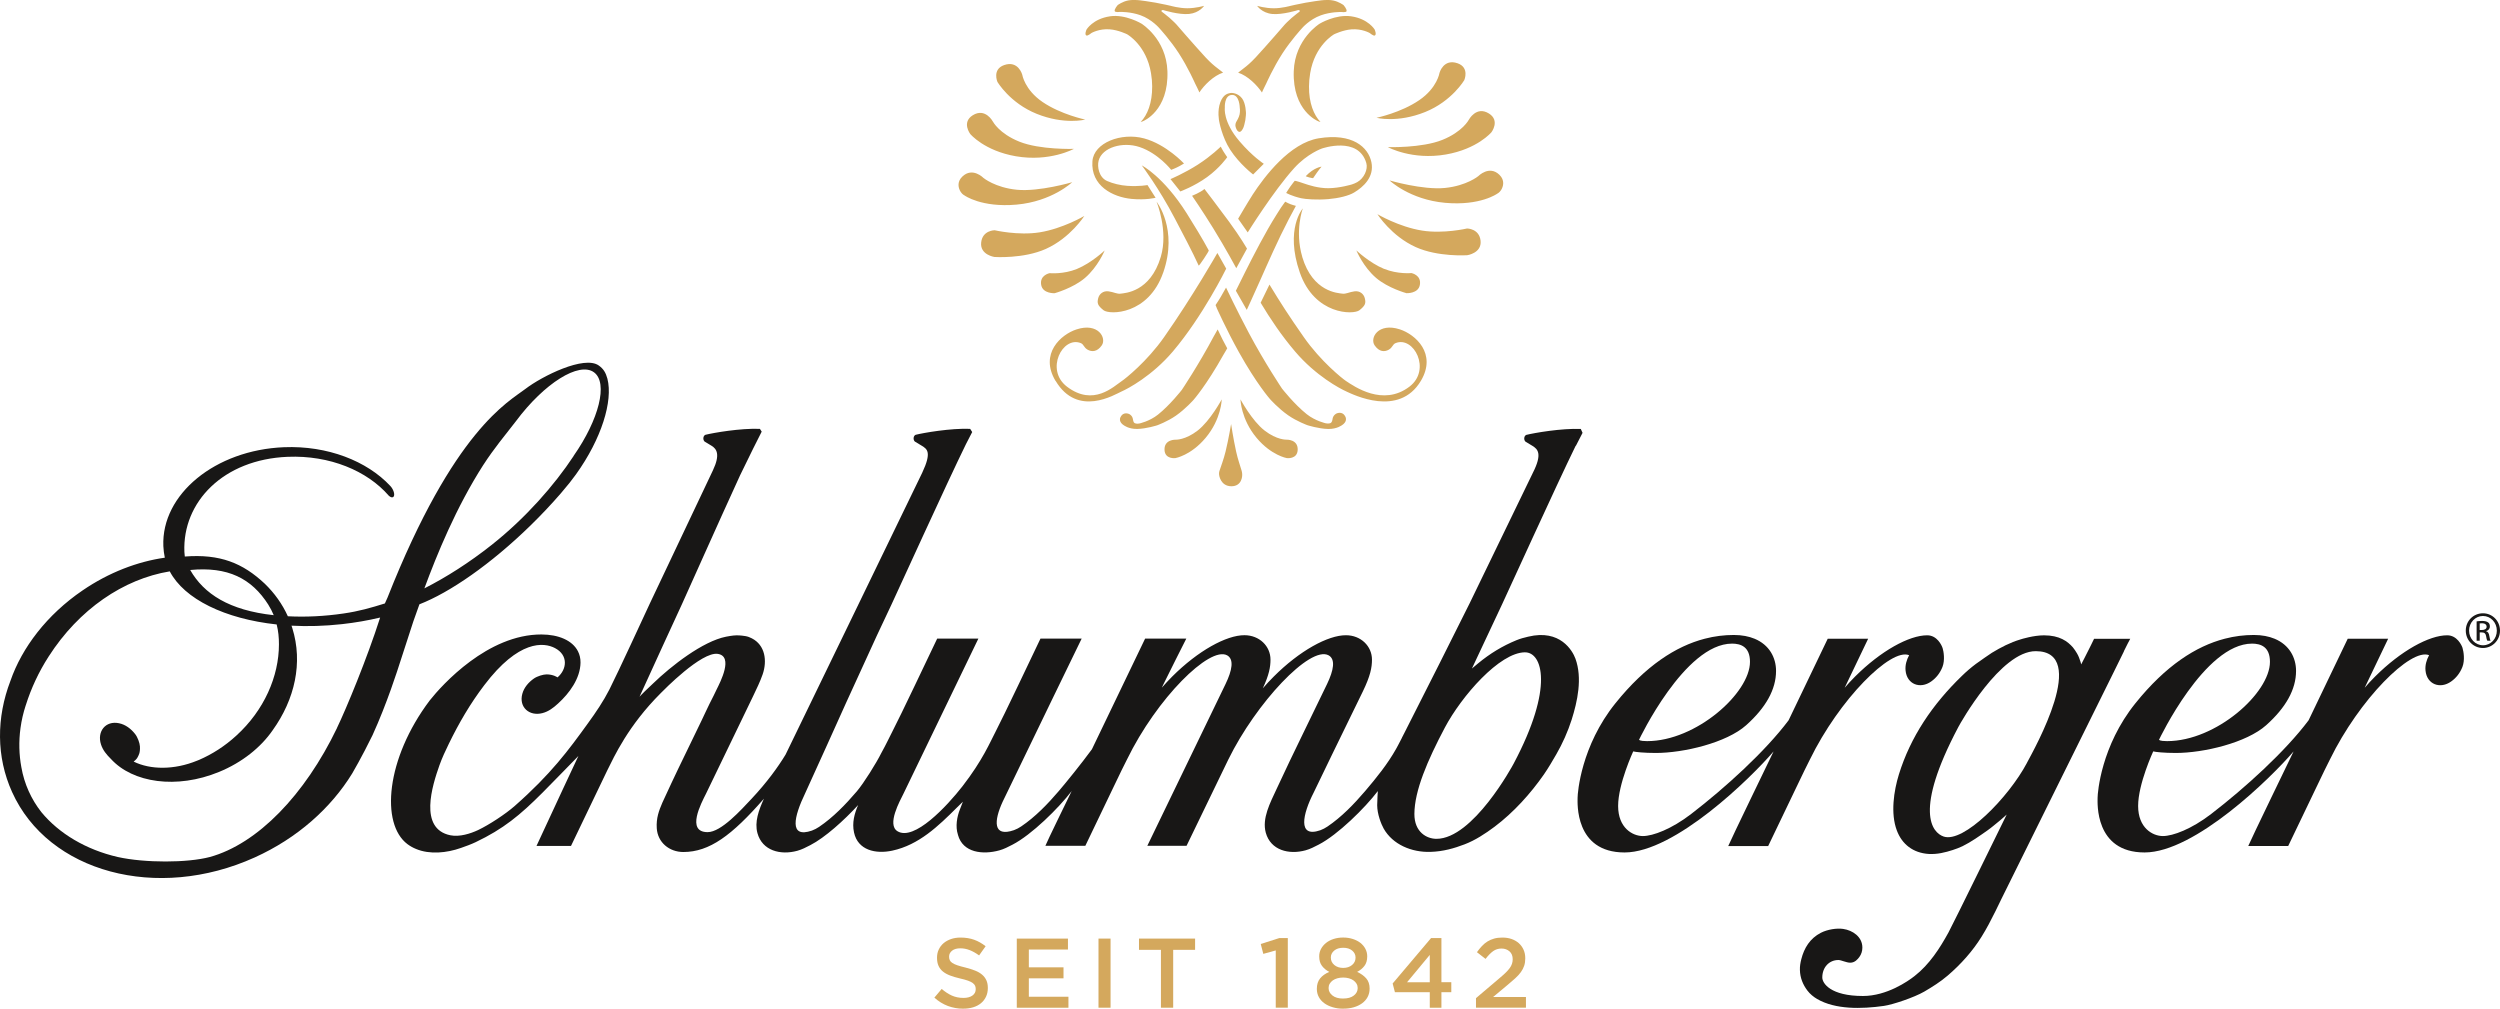 <?xml version="1.0" encoding="UTF-8"?><svg xmlns="http://www.w3.org/2000/svg" viewBox="0 0 781.68 315.39"><defs><style>.cls-1{fill:none;}.cls-1,.cls-2,.cls-3{stroke-width:0px;}.cls-2{fill:#181716;}.cls-3{fill:#d4a85d;}</style></defs><g id="schrftzug_rz"><path class="cls-1" d="M179.36,142.56h-.03c7.95-11.37,10.85-22.84,6.42-26.14-4.65-3.46-15.59,3.38-24.45,15.29-3.31,4.28-6.94,8.62-10.14,13.6-8.57,13.36-14.57,28.14-18.46,38.65,6.94-3.53,14.07-8.09,21.01-13.57,10.68-8.44,19.7-18.77,25.66-27.83Z"/><path class="cls-1" d="M476.87,203.97c-7.99,0-19.92,13.75-25.09,23.51-5.47,10.33-9.51,19.78-9.54,27.02-.02,5.73,3.91,7.79,6.9,7.79,11.4,0,23.79-22.83,24.15-23.54,12.72-23.97,8.87-34.77,3.58-34.77Z"/><path class="cls-1" d="M515.01,231.73c15.29,0,32.15-15.03,32.15-24.79,0-4.64-2.79-5.7-5.61-5.7-14.84,0-29.07,30.05-29.07,30.05,0,0,.05.44,2.53.44Z"/><path class="cls-1" d="M636.52,203.6c-10.99,0-23.55,22.48-24.21,23.75-13.98,26.38-8.17,32.97-4.59,34.21,6.26,2.15,20.33-12.23,26.05-23.01,2.43-4.57,19.54-34.95,2.76-34.95Z"/><path class="cls-1" d="M677.59,231.73c15.29,0,32.15-15.03,32.15-24.79,0-4.64-2.79-5.7-5.61-5.7-14.84,0-29.08,30.05-29.08,30.05,0,0,.05.44,2.53.44Z"/><path class="cls-1" d="M91.17,195.64c.09.26.16.52.25.77,3.38,10.82.77,22.27-6.14,31.92-3.68,5.35-9.52,10.08-16.82,13.06-13.2,5.41-26.94,3.43-33.77-4.09-1.35-1.33-2.52-2.73-3.09-4.52-1.31-4.01,1.41-7.53,5.65-6.63,2,.41,3.73,1.73,5.01,3.36.78.99,1.44,2.83,1.51,3.86.12,2.12-.43,2.81-.74,3.45-.29.61-1.13,1.25-1.22,1.32,5.21,2.57,12.64,2.67,19.89-.31.24-.09.32-.12.56-.22,4.13-1.8,8.03-4.28,11.64-7.58,8.75-7.98,13.33-18.58,13.34-28.54.02-2.14-.2-4.23-.71-6.23-16.17-1.75-28.86-7.91-33.43-16.6h0c-14.43,2.38-28.38,11.83-37.88,26.64-3.14,4.88-5.49,10.01-7.12,15.17l-.07.19c-.72,2.21-1.27,4.55-1.6,6.98-.58,4.24-.45,8.36.26,12.21.92,5.29,3.14,10.11,6.27,14.1,5.52,6.7,13.98,11.74,23.87,14.02,8.47,1.88,21.78,1.86,28.8,0,14.92-4.1,29.72-19.45,39.76-40.33,2.94-6.1,9.42-21.75,13.5-34.53-3.8.91-7.79,1.61-11.92,2.06-5.46.6-10.75.74-15.79.48Z"/><path class="cls-1" d="M85.59,192.35c-.46-1.11-1.01-2.19-1.67-3.23-5.27-8.31-12.72-12.02-24.46-10.9,4.27,7.48,12.22,12.62,26.12,14.13Z"/><path class="cls-2" d="M664.09,203.6c.4-.79.77-1.57,1.19-2.38.19-.38.79-1.49.79-1.49h-11.31s-.69,1.42-.92,1.89c-.21.45-.44.89-.67,1.34-.46.94-.94,1.86-1.41,2.79-.33.62-1.01,1.99-1.03,1.99-.07-.22-.13-.47-.18-.71-.3-.96-.64-1.93-1.16-2.78-.4-.63-.78-1.28-1.26-1.84-1.63-1.85-4.11-3.76-9.03-3.76-3.21,0-6.99,1.15-7.35,1.28-3.2.94-6.15,2.49-8.94,4.18-.48.31-3.85,2.61-5.01,3.48-1.52,1.14-2.97,2.38-4.35,3.73-9.23,8.92-16.09,19.09-19.72,30.83-1.58,5.12-2.65,12.18-.65,17.49,1.62,4.36,5.11,7.05,9.96,7.37,2.71.16,5.22-.49,7.49-1.22,1.01-.33,2.11-.73,3.08-1.2,2.77-1.36,5.31-3.19,7.85-4.97,1.31-.92,2.48-1.96,3.74-2.97.65-.52,2.24-1.96,2.24-1.96,0,0-17.01,34.74-18.2,36.86-2.67,4.87-5.95,10.02-10.63,13.65-2.04,1.61-8.66,6.22-16.12,6.22-10.11,0-12.71-3.96-12.71-5.78,0-3.2,2.15-5.47,5.04-5.47.88,0,2.48.84,3.71.84,1.47,0,2.36-1.15,2.83-1.77.61-.83.95-1.84.95-2.96,0-3.36-3.03-5.4-5.99-5.83-2.03-.3-4.92.15-6.99,1.21-3.38,1.74-5.23,4.73-6.12,8.28-.27,1.05-.47,2.17-.43,3.35.06,2.48.96,4.61,2.34,6.43.81,1.08,1.95,2,3.05,2.64,5.7,3.32,13.9,3.15,20.86,2.16,2.76-.39,9.47-2.64,12.63-4.47,2.51-1.47,5.04-3.05,7.31-5,4.16-3.55,7.85-7.71,10.61-12.16,3.19-5.12,5.58-10.73,8.33-16.1,7.34-14.86,14.69-29.7,22.06-44.56,3.58-7.26,7.2-14.52,10.79-21.79,1.11-2.26,2.23-4.53,3.34-6.79ZM633.76,238.55c-5.71,10.78-19.79,25.15-26.05,23.01-3.58-1.24-9.38-7.83,4.59-34.21.66-1.28,13.23-23.75,24.21-23.75,16.79,0-.33,30.38-2.76,34.95Z"/><path class="cls-2" d="M770,202.68c-.29-.95-1.75-4.04-4.82-4.04-5.64-.02-14.52,4.87-22.58,12.92-1.15,1.15-2.23,2.31-3.23,3.48l7.34-15.33h-12.64l-12.24,25.51h0c-7.29,9.72-19.81,21.1-30.45,29.28-6.15,4.73-11.95,6.91-15.12,6.91s-7.73-2.51-7.73-9.41,4.72-17.06,4.72-17.06c.71.19,3.36.49,7.06.49,8.69,0,22.09-3.17,28.26-8.68,6.18-5.53,9.34-11.21,9.34-16.97,0-4.16-2.1-8.16-6.72-10.07-1.78-.73-3.92-1.17-6.47-1.17-2.97,0-6.02.36-9.11,1.17-9,2.34-18.43,8.4-27.89,20.14-10.8,13.39-11.86,28.09-11.86,29.55s-1.02,17.14,14.69,17.14,39.45-23.23,46.59-31.59c0,0-13.87,28.63-14.18,29.58h12.49c6.92-14.35,11.58-24.26,13.01-26.98,9.21-18.9,25.35-35.04,31.05-32.69-.82,1.49-1.29,3.16-1.12,4.82.42,4.32,4.59,5.86,8.02,3.4,1.61-1.14,2.79-2.69,3.52-4.55.83-2.14.35-4.89.05-5.84ZM704.14,201.24c2.82,0,5.61,1.05,5.61,5.7,0,9.76-16.86,24.79-32.15,24.79-2.48,0-2.53-.44-2.53-.44,0,0,14.23-30.05,29.08-30.05Z"/><path class="cls-2" d="M596.94,204.85c-.82,1.49-1.29,3.16-1.12,4.82.42,4.32,4.59,5.86,8.02,3.4,1.61-1.14,2.79-2.69,3.52-4.55.83-2.14.35-4.89.05-5.84-.29-.95-1.75-4.04-4.82-4.04-5.64-.02-14.52,4.87-22.58,12.92-1.14,1.15-2.23,2.31-3.23,3.48l7.34-15.33h-12.64l-12.24,25.51h0c-7.29,9.72-19.81,21.1-30.45,29.28-6.15,4.73-11.95,6.91-15.12,6.91s-7.73-2.51-7.73-9.41,4.72-17.06,4.72-17.06c.71.19,3.36.49,7.06.49,8.69,0,22.09-3.17,28.26-8.68,6.18-5.53,9.34-11.21,9.34-16.97,0-4.16-2.1-8.16-6.72-10.07-1.78-.73-3.92-1.17-6.47-1.17-2.97,0-6.02.36-9.11,1.17-9,2.34-18.43,8.4-27.89,20.14-10.8,13.39-11.86,28.09-11.86,29.55s-1.02,17.14,14.69,17.14,39.45-23.23,46.59-31.59c0,0-13.87,28.63-14.18,29.58h12.49c6.92-14.35,11.58-24.26,13.01-26.98,9.21-18.9,25.35-35.04,31.05-32.69ZM541.56,201.24c2.82,0,5.61,1.05,5.61,5.7,0,9.76-16.86,24.79-32.15,24.79-2.48,0-2.53-.44-2.53-.44,0,0,14.23-30.05,29.07-30.05Z"/><path class="cls-2" d="M129.24,194.29l1.9-5.34c9.5-3.68,22.34-12.55,34.73-24.64,3.42-3.34,6.59-6.71,9.48-10.05.96-1.11,1.83-2.16,2.72-3.27.69-.87,1.37-1.76,2.03-2.68,7.98-11.13,11.61-22.91,9.82-29.9-.51-1.88-1.22-3.07-2.69-4.12-4.53-3.26-17.74,3.31-22.96,7.32-5.22,4.01-22.33,12.67-43.11,65.25-.25.62-.55,1.21-.82,1.82-4.35,1.36-8.03,2.43-12.92,3.14-6.04.89-11.92,1.15-17.42.87-1.73-3.83-4.18-7.24-7.19-10.16-6.91-6.5-14.02-9.37-25.03-8.52-.06-.48-.11-.96-.13-1.45-.63-15.61,12.18-28.92,32.32-29.73,13.12-.53,24.83,4.36,31.59,12.16.51.46,1,.65,1.34.44.54-.31.44-1.48-.23-2.63-.2-.34-.42-.64-.65-.87-7.26-7.77-19.57-12.65-33.25-12.1-21.47.88-38.35,14.71-37.7,30.91.05,1.23.22,2.45.46,3.63-8.54,1.22-17.47,4.6-25.72,10.24-11.16,7.61-18.94,17.86-22.55,28.27-4.4,11.49-4.47,23.75.52,34.78,11.34,25.11,45.31,34.25,75.85,20.44,13.35-6.03,23.85-15.46,30.48-26.25,0,0,3-5.08,6.36-11.97,4.54-9.93,7.96-20.77,8.65-22.92.9-2.8,4.12-12.68,4.12-12.68ZM151.16,145.32c3.2-4.98,6.83-9.33,10.14-13.6,8.86-11.91,19.8-18.75,24.45-15.29,4.44,3.3,1.54,14.77-6.42,26.14h.03c-5.96,9.06-14.98,19.39-25.66,27.83-6.93,5.48-14.07,10.04-21.01,13.57,3.89-10.51,9.89-25.29,18.46-38.65ZM83.92,189.12c.65,1.04,1.21,2.12,1.67,3.23-13.9-1.51-21.85-6.65-26.12-14.13,11.74-1.12,19.19,2.59,24.46,10.9ZM105.37,227.63c-10.04,20.89-24.84,36.23-39.76,40.33-7.02,1.86-20.33,1.89-28.8,0-9.89-2.28-18.35-7.32-23.87-14.02-3.14-3.99-5.36-8.8-6.27-14.1-.71-3.85-.84-7.97-.26-12.21.33-2.43.88-4.77,1.6-6.98l.07-.19c1.63-5.17,3.98-10.29,7.12-15.17,9.49-14.81,23.44-24.26,37.88-26.64h0c4.57,8.7,17.26,14.85,33.43,16.6.51,2.01.72,4.1.71,6.23-.01,9.97-4.59,20.57-13.34,28.54-3.6,3.3-7.5,5.78-11.64,7.58-.23.1-.31.13-.56.22-7.24,2.98-14.67,2.88-19.89.31.09-.07.93-.71,1.22-1.32.31-.64.86-1.34.74-3.45-.06-1.04-.72-2.88-1.51-3.86-1.28-1.63-3-2.95-5.01-3.36-4.24-.9-6.96,2.62-5.65,6.63.57,1.79,1.74,3.19,3.09,4.52,6.84,7.52,20.58,9.5,33.77,4.09,7.29-2.98,13.14-7.72,16.82-13.06,6.92-9.65,9.52-21.1,6.14-31.92-.08-.26-.16-.52-.25-.77,5.04.27,10.33.13,15.79-.48,4.13-.46,8.12-1.15,11.92-2.06-4.08,12.78-10.56,28.43-13.5,34.53Z"/><path class="cls-2" d="M492.72,139.42c.75-1.46,1.4-2.71,2.1-4.08h0s0-.03.01-.04c0,0-.01.01-.02.02l-.54-1.2c-6.11-.24-14.57,1.24-17.05,1.86-.71.31-.86,1.49-.26,2.1l2.23,1.35c1.62,1.02,3.14,2.43.08,8.44-6.84,14.13-18.63,38.43-19.77,40.8-1.49,3.11-16.54,32.99-20.58,40.88l-.04.06c-.09.18-.17.35-.26.52-.1.2-.2.38-.28.54h.02c-.97,1.94-1.72,3.27-1.88,3.56-2.64,4.68-6.06,8.92-9.62,13.1-3.49,4.09-7.41,8.15-11.8,11.11-.69.47-1.44.86-2.24,1.16-7.26,2.51-5.45-5.18-2.1-11.71,1.92-3.97,3.85-7.95,5.76-11.92l9.67-19.83c2.31-4.77,2.83-7.4,2.83-9.89,0-4.2-3.47-7.63-8.14-7.63-5.64-.02-14.53,4.87-22.57,12.92-1.22,1.21-2.35,2.44-3.42,3.67,1.95-4.19,2.4-6.65,2.4-8.97,0-4.2-3.47-7.63-8.15-7.63-5.63-.02-14.52,4.87-22.58,12.92-1.14,1.15-2.23,2.31-3.24,3.48l.43-.92c1.56-3.25,6.51-12.98,7.22-14.42h-12.88c-2.49,5.21-14.34,29.83-16.64,34.61-3.46,4.71-7.91,10.19-10.31,13.01-3.49,4.09-7.41,8.15-11.8,11.11-.69.47-1.44.86-2.24,1.16-6.7,2.32-6.29-2.95-3.55-8.9.43-.89,1.92-3.97,2.5-5.16,5.2-10.82,21.49-44.4,22.2-45.83h-12.88c-2.49,5.21-11.64,24.52-13.92,28.86-1.89,3.62-4.13,9.12-10.49,17.34-4.81,6.17-15.11,17.25-20.32,14.02-3.35-2.08.77-9.44,1.88-11.7,1.72-3.56,22.96-47.56,23.43-48.51h-12.88c-2.49,5.21-11.64,24.52-13.92,28.86-.94,1.8-1.96,4.06-3.54,6.89-1.56,3.15-5.48,9.43-7.66,12-3.49,4.09-7.41,8.15-11.8,11.11-.69.47-1.44.86-2.24,1.16-7.26,2.51-5.65-4.33-2.1-11.71,1.09-2.26,12.76-28.2,12.76-28.2,0,0,5.52-12.06,9.7-21.19,2.11-4.49,3.88-8.27,4.53-9.62,1.41-2.95,17.28-37.92,23.25-50.07.65-1.26,1.23-2.39,1.84-3.57.01-.02.03-.05.04-.07,0,0,0,0-.01.01.03-.06.06-.12.1-.19l-.64-1c-6.11-.24-14.57,1.24-17.05,1.86-.71.31-.86,1.49-.26,2.1l2.23,1.35c1.62,1.02,3.15,1.93.08,8.44-6.84,14.13-18.63,38.43-19.77,40.8-.03.06-.06.13-.09.19-8.54,17.61-22.85,47.11-22.85,47.11-2.41,3.97-5.85,8.71-10.61,13.79-3.27,3.47-9.51,10.46-13.77,10.46-6.84,0-1.94-9.15-.53-11.96,3.73-7.74,7.47-15.48,11.21-23.21,1.19-2.46,2.37-4.91,3.55-7.36,1.06-2.24,2.16-4.44,2.98-6.8,1.47-4.28.78-9.14-3.38-11.27-.62-.33-1.29-.58-2.01-.7-.34-.06-1.52-.24-2.74-.24s-3.04.38-3.33.43c-7.25,1.44-17.11,9.1-22.86,14.68-.33.29-2.01,1.88-2.52,2.39-.53.49-1.66,1.7-1.66,1.7,3.21-7.05,11.68-25.56,13.26-28.93,1.1-2.36,11.18-25.05,18.19-40.32,3.53-7.29,4.99-10.17,6.75-13.64l-.56-.87c-6.11-.24-14.57,1.24-17.05,1.86-.71.31-.86,1.49-.26,2.1l2.23,1.35c1.55.97,2.75,2.67.4,7.64-6.63,14.01-18.55,39.12-19.68,41.54-1.54,3.29-9.86,21.4-12.69,26.99-1.86,3.66-4.26,7.2-6.71,10.57-6.06,8.4-11.57,15.89-22.9,25.86-2.9,2.55-8.03,5.91-11.46,7.54-2.36,1.11-5.79,2.21-8.65,1.63-10-2.03-5.64-15.61-3.44-21.86.83-2.33,1.88-4.57,2.96-6.78,3.14-6.44,6.66-12.51,11.07-18.3,10.78-14.22,18.62-13.43,22.11-11.59,4.18,2.2,3.79,6.59.79,9.16,0,0-1.29-.94-3.41-.94-1.04,0-2.91.56-3.95,1.28-1.7,1.18-3.12,2.83-3.65,4.8-1.14,4.18,2.21,7.1,6.29,6.03,1.91-.49,3.43-1.66,4.9-3.01,3.52-3.2,6.93-7.8,7.01-12.77.02-1.35-.28-2.53-.8-3.55-1.74-3.44-6.13-5.25-11.4-5.26-16.77-.05-31,15.64-34.96,20.64-13.73,18.24-15.38,38.59-6.95,44.92.82.61,1.73,1.12,2.69,1.51,4.26,1.78,9.57,1.26,14.05-.33,1.55-.54,3.1-1.1,4.58-1.8,8.63-4.11,13.85-8.4,20.95-15.52,2.25-2.24,11.18-11.43,11.18-11.43,0,0-8.77,18.7-13.1,28.12h10.79c.21-.38,10.75-22.45,11.33-23.6,2.13-4.27,6.5-13.96,16.76-24.2.76-.77,12.71-13.02,17.81-12.24,4.98.76.76,8.84-.36,11.1-.32.66-.63,1.31-.95,1.97-1.79,3.4-3.32,6.94-5.04,10.39-1.29,2.65-2.56,5.3-3.85,7.96-1.45,3.02-2.95,6.04-4.35,9.08-.84,1.76-2.7,5.77-2.78,6-1.1,2.54-1.96,4.88-1.76,8.02.28,4.44,3.92,7.43,8.32,7.43,8.15,0,15.16-5.18,25.19-16.67-1.64,3.59-2.98,7.29-2.03,10.77,1.52,5.51,7.22,6.96,12.46,5.52,1.46-.4,2.76-1.09,4.08-1.77,4.55-2.33,10.56-7.75,14.94-12.53-1.14,2.66-1.95,5.51-1.28,8.58,1.2,5.55,6.75,6.8,11.98,5.67,8.28-1.78,14.37-7.66,20.18-13.46.62-.61,1.88-1.84,1.88-1.84,0,0-.69,1.81-.92,2.37-.94,2.33-1.47,5.41-.64,7.92.01.04.02.09.03.13,1.52,5.51,7.7,6.25,12.93,4.8,1.46-.4,2.76-1.09,4.08-1.77,5.99-3.07,14.51-11.49,18.51-16.75h.01c-.72,1.48-7.9,16.16-8.21,17.1h12.49c6.92-14.35,11.58-24.26,13.02-26.98,9.35-19.19,25.85-35.54,31.31-32.59,2.23,1.22,1.59,4.68-.48,8.97l-24.47,50.6h12.27l13.06-26.98c8.65-17.63,25.55-35.72,31.35-32.59,2.23,1.22,1.59,4.68-.47,8.97l-7.6,15.66c-2.75,5.69-5.52,11.36-8.15,17.09-2.09,4.49-4.63,9.28-3.42,13.73,1.52,5.51,7.22,6.96,12.45,5.52,1.46-.4,2.76-1.09,4.08-1.77,5.99-3.07,14.51-11.49,18.51-16.75,0,0-.2,2.86-.2,4.41,0,2.79,1.26,5.95,2.02,7.3,2.81,5,8.77,7.51,14.7,7.3,3.88-.12,7.29-1.09,10.59-2.35,3.33-1.27,6.49-3.34,9.39-5.51,5.95-4.47,11.26-10.36,15.42-16.34,1.41-2.05,2.66-4.19,3.89-6.32,1.93-3.34,3.6-7.08,4.79-10.8,1.81-5.72,3.41-12.99,1.18-19.11-.9-2.45-4.75-9.29-14.77-6.86-1.26.29-2.49.62-3.65,1.1-4.35,1.78-8.29,4.17-11.99,7.23-.34.3-1.15.97-1.95,1.63,3.76-8.05,8.31-17.74,9.43-20.08,1.4-2.92,16.87-37.03,23.02-49.59ZM476.87,203.97c5.29,0,9.14,10.8-3.58,34.77-.36.71-12.75,23.54-24.15,23.54-2.99,0-6.92-2.05-6.9-7.79.03-7.24,4.07-16.69,9.54-27.02,5.17-9.75,17.1-23.51,25.09-23.51Z"/></g><g id="r"><path class="cls-2" d="M776.36,191.76c2.96,0,5.32,2.41,5.32,5.41s-2.36,5.44-5.34,5.44-5.36-2.38-5.36-5.44,2.41-5.41,5.36-5.41h.02ZM776.34,192.6c-2.38,0-4.33,2.05-4.33,4.57s1.95,4.59,4.35,4.59c2.41.02,4.33-2.02,4.33-4.57s-1.92-4.59-4.33-4.59h-.02ZM775.33,200.33h-.96v-6.04c.5-.07.99-.14,1.71-.14.92,0,1.52.19,1.88.46.36.26.55.67.55,1.25,0,.8-.53,1.28-1.18,1.47v.05c.53.1.89.58,1.01,1.47.15.94.29,1.3.39,1.49h-1.01c-.14-.19-.29-.75-.41-1.54-.14-.77-.53-1.06-1.3-1.06h-.67v2.6ZM775.33,196.98h.7c.79,0,1.47-.29,1.47-1.04,0-.53-.38-1.06-1.47-1.06-.31,0-.53.03-.7.05v2.05Z"/></g><g id="adler_rz"><path class="cls-3" d="M442.68,77.27c6.99,3.15,16.09,2.53,16.09,2.53,0,0,4.56-.66,4.17-4.5-.4-3.85-4.23-3.86-4.23-3.86,0,0-7.35,1.72-14.04.66-7.3-1.16-13.99-5.13-13.99-5.13,0,0,4.34,6.85,12,10.3M363.71,85.22c4.73-13.61-2.09-22.16-2.09-22.16,0,0,3.76,9.1,1.33,17.24-3.31,11.13-11.33,11.32-12.51,11.51-1.18.19-2.19-.51-3.86-.72-1.67-.22-2.88.84-3.21,2.17-.38,1.54-.18,2.26,1.68,3.74,1.86,1.48,14.03,1.49,18.65-11.78M356.99,51.69s5.39,7.13,10.34,16.61c2.18,4.18,5.59,10.56,7.47,14.75.1.21,3.27-4.54,3.15-4.74-1.79-3.36-5.04-8.68-6.91-11.63-7.34-11.6-14.06-14.98-14.06-14.98M353.8,62.19c4.46.44,7.52-.35,7.52-.35l-2.54-3.98s-2.46.5-6.27.25c-2.21-.15-4.56-.72-6.36-1.52-2.57-1.16-3.13-4.47-2.64-6.35,1.07-4.14,7.49-6.02,12.76-4.28,5.88,1.95,9.93,7.14,9.93,7.14,0,0,1.44-.52,2.7-1.22.79-.44,1.3-.76,1.3-.76,0,0-5.55-5.97-12.46-7.84-7.16-1.95-15.75,1.36-16.17,7.12-.57,7.73,6.41,11.23,12.23,11.79M374.64,51.41c-4.41,2.82-8.66,4.59-8.66,4.59l3.07,3.86s4.32-1.56,8.37-4.49c4.02-2.91,6.3-6.23,6.3-6.23,0,0-.69-.96-1.24-1.86-.45-.73-.78-1.44-.78-1.44,0,0-2.95,2.93-7.06,5.56M384.49,69.58c-3.74-5.09-7.89-10.49-7.89-10.49-1.29,1.11-3.87,2.13-3.87,2.13,0,0,3.1,4.48,6.62,10.17,3.95,6.4,7.2,12.47,7.2,12.47l3.35-6.13s-2.16-3.72-5.42-8.15M407.18,80.31c-2.42-8.15.17-15.14.17-15.14,0,0-5.66,6.44-.93,20.05,4.62,13.28,16.78,13.26,18.64,11.78,1.86-1.48,2.06-2.2,1.68-3.74-.33-1.33-1.53-2.39-3.21-2.17-1.67.21-2.68.91-3.86.72-1.18-.19-9.2-.38-12.51-11.51M402.87,68.72c.89-1.7,2.24-4.22,2.32-4.35-1.31-.36-1.95-.55-3.34-1.31-1.08,1.43-1.56,2.22-2.7,4.03-3.52,5.56-7.33,13-9.82,17.96-1.58,3.14-2.91,5.86-2.91,5.86l3.41,5.99s1.75-3.76,4.11-9.07c2.46-5.53,5.61-12.73,8.93-19.1M391.62,60.95c-1.48,2.28-4.49,7.44-4.49,7.44l3,4.28s7.99-12.87,14.49-20.07c4.15-4.6,8.72-6.17,8.72-6.17,0,0,11.4-3.97,13.87,4.56.57,1.97-.73,4.79-2.86,5.97-.54.3-1.1.53-1.66.71,0,0-3.71,1.14-7.3,1.18-3.23.03-6.31-1.01-7.58-1.45-2.68-.93-2.98-.87-2.98-.87,0,0-.73.88-1.39,1.81-.68.97-1.29,1.99-1.29,1.99,0,0,1.77.99,4.68,1.65,1.37.31,4.94.58,8.5.28,3.22-.27,6.42-1.05,8.09-2.08,2.81-1.69,6.34-4.79,5.38-9.46-.97-4.72-5.95-9.19-16.46-7.48-9.04,1.47-16.96,11.91-20.73,17.71M410.59,55.68c1.75-2.62,2.62-3.57,2.62-3.57,0,0-2.28.19-4.92,2.95-.13.14,2.2.76,2.3.62M432.77,84.08c-4.55-1.87-8.67-5.78-8.67-5.78,0,0,2.11,5.13,6.17,8.6,3.76,3.21,9.48,4.77,9.48,4.77,0,0,3.7.19,4.2-2.58.56-3.11-2.64-3.71-2.64-3.71,0,0-4.3.42-8.54-1.32M420.99,122.42c2,.88,16.4,8.21,23.28-3.34,5.07-8.51-1.71-14.5-6.55-16.09-6.79-2.22-9.51,2.7-7.9,5.01,1.44,2.07,3.11,2.07,4.39,1.35,1.28-.72,1.16-1.67,2.16-2.07,5.67-2.3,11.27,8.35,4.31,13.63-8.27,6.28-17.25-.08-19.89-1.83-.99-.66-7.79-6.03-13.12-13.66-4.66-6.65-7.26-10.7-10.74-16.44l-2.76,5.68c3,4.99,6.42,10.13,10.78,15.26,6.46,7.6,14.05,11.62,16.04,12.49M402.74,129.83c2.76,1.93,6.06,3.12,6.06,3.12,0,0,3.5,1.12,6.48,1.18,2.83.04,4.37-1.23,4.37-1.23,0,0,1.81-1.05,1-2.64-.98-1.93-2.85-.93-2.85-.93,0,0-.54.3-.84.79-.3.48-.35,1.14-.35,1.14,0,0-.13.77-.51.98-.59.32-1.54.12-1.54.12,0,0-3.24-.69-5.97-2.85-3.91-3.1-7.74-8.01-7.74-8.01,0,0-5.44-8.1-10.36-17.37-3.88-7.3-7.14-14.21-7.14-14.21-1.41,2.51-1.9,3.42-3.28,5.47.61,1.33.29.76.29.76,0,0,3.15,7.04,7,13.94,5.56,9.97,9.7,14.65,9.7,14.65,0,0,2.59,2.94,5.7,5.1M387.86,124.88s.12,6.16,5.05,12.04c4.61,5.5,9.45,6.32,9.45,6.32,0,0,3.27.42,3.39-2.58.13-3.34-3.5-3.19-3.5-3.19,0,0-2.99.14-6.85-2.85-3.96-3.06-7.54-9.75-7.54-9.75M381.3,147.19c-.23.72-.11,1.33-.11,1.33,0,0,.39,3.5,3.83,3.52,3.44,0,3.38-3.48,3.38-3.48,0,0,.03-.66-.16-1.33-.38-1.36-1.2-3.56-1.75-6.1-.91-4.17-1.56-8.55-1.56-8.55,0,0-.73,4.45-1.72,8.57-.61,2.51-1.47,4.69-1.9,6.04M364.11,140.66c.11,3,3.39,2.58,3.39,2.58,0,0,4.84-.82,9.45-6.32,4.94-5.88,5.05-12.04,5.05-12.04,0,0-3.58,6.68-7.54,9.75-3.86,2.99-6.85,2.85-6.85,2.85,0,0-3.63-.15-3.5,3.19M350.37,130.38c-.78,1.54.96,2.55.96,2.55,0,0,1.49,1.23,4.23,1.19,2.89-.05,6.26-1.14,6.26-1.14,0,0,3.19-1.15,5.86-3.02,3-2.09,5.51-4.93,5.51-4.93,0,0,4-4.52,9.38-14.16.64-1.15.56-.85,1.15-1.96-1.35-2.53-1.53-2.81-2.99-5.91-.61,1.18-.53.87-1.19,2.11-4.76,8.97-10.02,16.8-10.02,16.8,0,0-3.7,4.75-7.48,7.75-2.64,2.09-5.78,2.75-5.78,2.75,0,0-.91.19-1.49-.11-.38-.21-.49-.95-.49-.95,0,0-.06-.64-.34-1.1-.29-.47-.8-.76-.8-.76,0,0-1.82-.97-2.76.89M330.06,119.08c6.88,11.55,18.6,4.21,20.59,3.34,2-.87,9.58-4.89,16.04-12.49,9.48-11.17,16.71-25.94,16.71-25.94l-2.76-4.89s-7.59,13.36-16.67,26.33c-5.34,7.62-12.14,13-13.13,13.65-2.64,1.75-8.93,8.11-17.21,1.83-6.95-5.28-1.36-15.93,4.31-13.63.99.41.88,1.35,2.15,2.07,1.28.71,2.96.71,4.4-1.35,1.6-2.3-1.12-7.24-7.91-5-4.84,1.58-11.62,7.58-6.55,16.09M325.55,89.1c.5,2.76,4.2,2.58,4.2,2.58,0,0,5.73-1.56,9.48-4.77,4.06-3.47,6.17-8.6,6.17-8.6,0,0-4.12,3.91-8.67,5.78-4.24,1.74-8.54,1.32-8.54,1.32,0,0-3.2.6-2.64,3.71M306.78,75.85c-.39,3.84,4.16,4.5,4.16,4.5,0,0,9.1.62,16.09-2.53,7.66-3.45,12.01-10.3,12.01-10.3,0,0-6.7,3.96-14,5.13-6.69,1.06-14.04-.66-14.04-.66,0,0-3.84,0-4.22,3.86M300.89,55.21c-1.77,1.71-1.24,3.67-.49,4.81.52.8,1.16,1.08,1.16,1.08,0,0,5.29,3.86,16.28,2.88,11.13-.99,17.41-7.01,17.41-7.01,0,0-10.34,3.05-17.31,2.36-6.78-.67-10.43-3.69-10.43-3.69,0,0-3.42-3.52-6.61-.43M310.46,38.04s-2.35-4.47-6.31-2c-3.56,2.23-.77,5.87-.77,5.87,0,0,4.37,5.24,14.26,6.95,10.58,1.83,18.13-2.31,18.13-2.31,0,0-10.6.35-17.08-2.27-6.31-2.55-8.23-6.25-8.23-6.25M339.33,37.39s-7.62-1.58-13.38-5.52c-5.61-3.85-6.33-8.55-6.33-8.55,0,0-1.25-4.53-5.66-2.97-3.78,1.34-2.1,5.24-2.1,5.24,0,0,3.87,6.61,12.28,10,8.65,3.49,15.19,1.8,15.19,1.8M347.08,5.1c-5.38.78-7.36,4.15-7.36,4.15,0,0-.72,1.62,0,1.86.43.15,1.56-.8,1.56-.8,0,0,2.39-1.39,5.69-1.14,2.71.2,5.43,1.54,5.43,1.54,0,0,6.04,3.34,7.49,12.18.25,1.5.36,2.84.36,4.04,0,.04,0,.08,0,.11.04,5.15-1.5,8.95-3.59,11.09.42-.06.79-.27.79-.27,0,0,7.99-3.16,7.57-15.6-.35-10.13-8.11-14.87-8.11-14.87,0,0-4.96-3-9.83-2.3M382.44,22.71l-2.54-1.98s-1.4-1.1-2.95-2.79c-3.57-3.87-9.18-10.37-9.18-10.37,0,0-.99-1.04-2.05-1.96-1.16-1-2.38-1.89-2.38-1.89,0,0-.25-.19-.2-.34.09-.27.53-.24.53-.24,0,0,4.96,1.55,8.13,1.22,3.25-.34,4.69-2.54,4.69-2.54,0,0-2.56.76-5.24.76-2.54,0-5.2-.76-5.2-.76,0,0-2.41-.57-4.75-.99-2.25-.41-4.44-.67-4.44-.67,0,0-2.22-.38-4.12-.02-1.77.34-3.25,1.43-3.25,1.43,0,0-1.16,1.31-.95,1.9.16.47,1.7.25,1.7.25,0,0,3.22-.08,6.32,1.03,3.65,1.31,6,4.13,6,4.13,0,0,3.38,3.67,6.06,7.83,2.87,4.43,5.04,9.36,5.04,9.36,0,0,1.3,2.57,1.34,2.83,1.48-2.24,4.4-5.22,7.45-6.21M388.3,30.7c-1.2-1.55-3.06-1.76-3.69-1.6-.62.16-2.05.28-3.03,2.83-1.06,2.74-.38,5.97-.38,5.97,0,0,.85,4.91,3.44,8.91,2.9,4.48,7.18,7.74,7.18,7.74l3.33-3.34s-3.49-2.24-7.6-7.05c-5.22-6.1-4.58-10.45-4.58-10.45,0,0-.27-3.99,2.27-4.03,2.31-.04,2.39,3.88,2.39,3.88,0,0,.19,1.14-.04,2.2-.24,1.08-.9,2.08-.9,2.08,0,0-.42.61-.42,1.3s.42,1.4.42,1.4c0,0,.43.86,1.04.67.68-.2,1.14-1.56,1.14-1.56,0,0,.33-1,.51-2.07.17-1.01.2-2.09.2-2.09,0,0,0-3.15-1.27-4.8M421.02,3.48c.21-.59-.95-1.9-.95-1.9,0,0-1.47-1.09-3.25-1.43-1.91-.37-4.12.02-4.12.02,0,0-2.19.26-4.44.67-2.34.42-4.75.99-4.75.99,0,0-2.66.76-5.2.76-2.68,0-5.24-.76-5.24-.76,0,0,1.45,2.2,4.69,2.54,3.17.32,8.13-1.22,8.13-1.22,0,0,.44-.03.53.24.05.15-.2.34-.2.34,0,0-1.23.89-2.38,1.89-1.06.92-2.05,1.96-2.05,1.96,0,0-5.6,6.5-9.18,10.37-1.56,1.69-2.95,2.79-2.95,2.79l-2.53,1.98c3.05.99,5.96,3.97,7.45,6.21.04-.25,1.34-2.83,1.34-2.83,0,0,2.18-4.93,5.04-9.36,2.68-4.16,6.06-7.83,6.06-7.83,0,0,2.34-2.83,6-4.13,3.1-1.11,6.32-1.03,6.32-1.03,0,0,1.54.22,1.7-.25M429.83,9.25s-1.99-3.37-7.37-4.15c-4.87-.7-9.83,2.3-9.83,2.3,0,0-7.76,4.73-8.11,14.87-.42,12.44,7.57,15.6,7.57,15.6,0,0,.37.21.79.27-2.09-2.14-3.64-5.95-3.59-11.09,0-.04,0-.08,0-.11,0-1.2.12-2.54.36-4.04,1.45-8.83,7.49-12.18,7.49-12.18,0,0,2.72-1.33,5.43-1.54,3.3-.25,5.69,1.14,5.69,1.14,0,0,1.13.95,1.56.8.72-.25,0-1.86,0-1.86M457.85,25.03s1.69-3.9-2.09-5.24c-4.41-1.56-5.66,2.97-5.66,2.97,0,0-.71,4.71-6.33,8.55-5.76,3.95-13.38,5.52-13.38,5.52,0,0,6.54,1.69,15.2-1.8,8.4-3.38,12.27-10,12.27-10M466.33,41.36s2.78-3.65-.78-5.87c-3.96-2.48-6.31,1.99-6.31,1.99,0,0-1.92,3.7-8.23,6.25-6.48,2.62-17.08,2.27-17.08,2.27,0,0,7.56,4.14,18.13,2.31,9.89-1.71,14.26-6.95,14.26-6.95M468.82,54.65c-3.19-3.09-6.61.43-6.61.43,0,0-3.65,3.01-10.43,3.69-6.97.69-17.31-2.36-17.31-2.36,0,0,6.27,6.01,17.41,7.01,10.98.98,16.28-2.87,16.28-2.87,0,0,.63-.28,1.16-1.08.74-1.14,1.27-3.1-.49-4.81"/></g><g id="seit_rz"><path class="cls-3" d="M301.17,315.39c-1.67,0-3.26-.28-4.79-.85-1.52-.57-2.93-1.44-4.23-2.61l2.29-2.72c1.05.91,2.11,1.6,3.18,2.08,1.07.48,2.28.73,3.64.73,1.17,0,2.1-.25,2.79-.74.69-.49,1.03-1.15,1.03-1.98v-.06c0-.39-.07-.74-.2-1.03-.13-.3-.38-.58-.74-.85-.36-.27-.86-.51-1.49-.74s-1.45-.45-2.46-.68c-1.16-.27-2.18-.57-3.08-.91-.9-.34-1.65-.75-2.26-1.24-.61-.48-1.07-1.08-1.39-1.78-.32-.7-.48-1.54-.48-2.53v-.06c0-.93.18-1.78.55-2.55s.87-1.43,1.52-1.98c.64-.54,1.42-.97,2.32-1.28.9-.31,1.89-.46,2.96-.46,1.58,0,3.01.23,4.28.69,1.27.46,2.45,1.14,3.57,2.02l-2.04,2.87c-.99-.72-1.97-1.27-2.93-1.65-.97-.38-1.95-.57-2.93-.57-1.11,0-1.98.25-2.59.74s-.93,1.1-.93,1.82v.06c0,.41.07.78.22,1.1.14.32.41.61.79.86.38.26.91.5,1.58.73.67.23,1.52.46,2.55.71,1.13.29,2.14.61,3.02.96.88.35,1.6.78,2.18,1.28.58.5,1.02,1.09,1.32,1.76.3.67.45,1.45.45,2.33v.06c0,1.01-.19,1.92-.57,2.72-.38.8-.9,1.48-1.58,2.04s-1.48.98-2.43,1.27c-.95.29-1.98.43-3.12.43Z"/><path class="cls-3" d="M317.93,293.47h15.99v3.43h-12.23v5.56h10.84v3.43h-10.84v5.77h12.38v3.43h-16.15v-21.61Z"/><path class="cls-3" d="M343.47,293.47h3.77v21.61h-3.77v-21.61Z"/><path class="cls-3" d="M362.98,296.99h-6.85v-3.52h17.54v3.52h-6.85v18.09h-3.83v-18.09Z"/><path class="cls-3" d="M398.89,297.17l-3.89,1.08-.8-3.09,5.8-1.85h2.66v21.77h-3.77v-17.91Z"/><path class="cls-3" d="M419.98,315.39c-1.17,0-2.26-.15-3.27-.45-1.01-.3-1.88-.71-2.62-1.25-.74-.53-1.32-1.18-1.73-1.94-.41-.76-.62-1.6-.62-2.53v-.06c0-1.31.34-2.39,1.02-3.24.68-.84,1.64-1.52,2.87-2.04-.93-.47-1.68-1.09-2.27-1.86-.59-.76-.88-1.75-.88-2.97v-.06c0-.83.19-1.59.57-2.3.38-.71.9-1.33,1.56-1.86.66-.53,1.45-.94,2.36-1.24.92-.3,1.92-.45,3.01-.45s2.07.15,3,.45c.93.3,1.72.71,2.38,1.22.66.52,1.18,1.13,1.56,1.86s.57,1.5.57,2.32v.06c0,1.22-.29,2.21-.88,2.97-.59.76-1.34,1.38-2.27,1.86,1.17.54,2.12,1.21,2.83,2.02.71.81,1.07,1.87,1.07,3.16v.06c0,.97-.21,1.83-.62,2.61-.41.77-.99,1.43-1.73,1.97s-1.62.96-2.62,1.25c-1.01.29-2.1.43-3.27.43ZM419.98,312.21c1.42,0,2.53-.31,3.33-.94.8-.63,1.2-1.39,1.2-2.3v-.06c0-.49-.12-.94-.36-1.34s-.56-.75-.96-1.03c-.4-.29-.88-.51-1.44-.66s-1.15-.23-1.79-.23-1.23.08-1.79.23c-.56.15-1.04.38-1.44.66-.4.29-.72.63-.96,1.03s-.35.85-.35,1.34v.06c0,.88.4,1.65,1.2,2.29.8.64,1.91.96,3.33.96ZM419.98,302.64c1.11,0,2.03-.3,2.76-.9.73-.6,1.1-1.36,1.1-2.3v-.06c0-.85-.35-1.57-1.05-2.16-.7-.59-1.64-.88-2.81-.88s-2.11.29-2.81.88c-.7.59-1.05,1.3-1.05,2.13v.06c0,.95.37,1.73,1.1,2.33.73.6,1.65.9,2.76.9Z"/><path class="cls-3" d="M447.05,310.23h-10.9l-.71-2.72,12.01-14.2h3.24v13.8h3.09v3.12h-3.09v4.85h-3.64v-4.85ZM447.05,307.12v-8.55l-7.1,8.55h7.1Z"/><path class="cls-3" d="M461.5,312.09l7.44-6.32c.74-.62,1.37-1.18,1.88-1.68.51-.5.93-.98,1.25-1.43.32-.45.55-.89.69-1.33.14-.43.22-.89.22-1.39,0-1.07-.33-1.9-1-2.48s-1.5-.88-2.49-.88-1.86.27-2.61.8c-.75.54-1.55,1.35-2.39,2.44l-2.69-2.1c.51-.72,1.04-1.37,1.58-1.94.54-.57,1.12-1.05,1.74-1.43.63-.38,1.32-.68,2.07-.89.75-.21,1.61-.31,2.58-.31,1.05,0,2.01.15,2.89.46.87.31,1.62.75,2.25,1.31.63.57,1.12,1.25,1.47,2.04.35.79.53,1.67.53,2.64v.06c0,.84-.11,1.61-.34,2.3s-.57,1.35-1.03,1.99c-.46.64-1.05,1.28-1.76,1.93s-1.54,1.36-2.49,2.15l-4.45,3.71h10.28v3.33h-15.62v-2.99Z"/></g></svg>